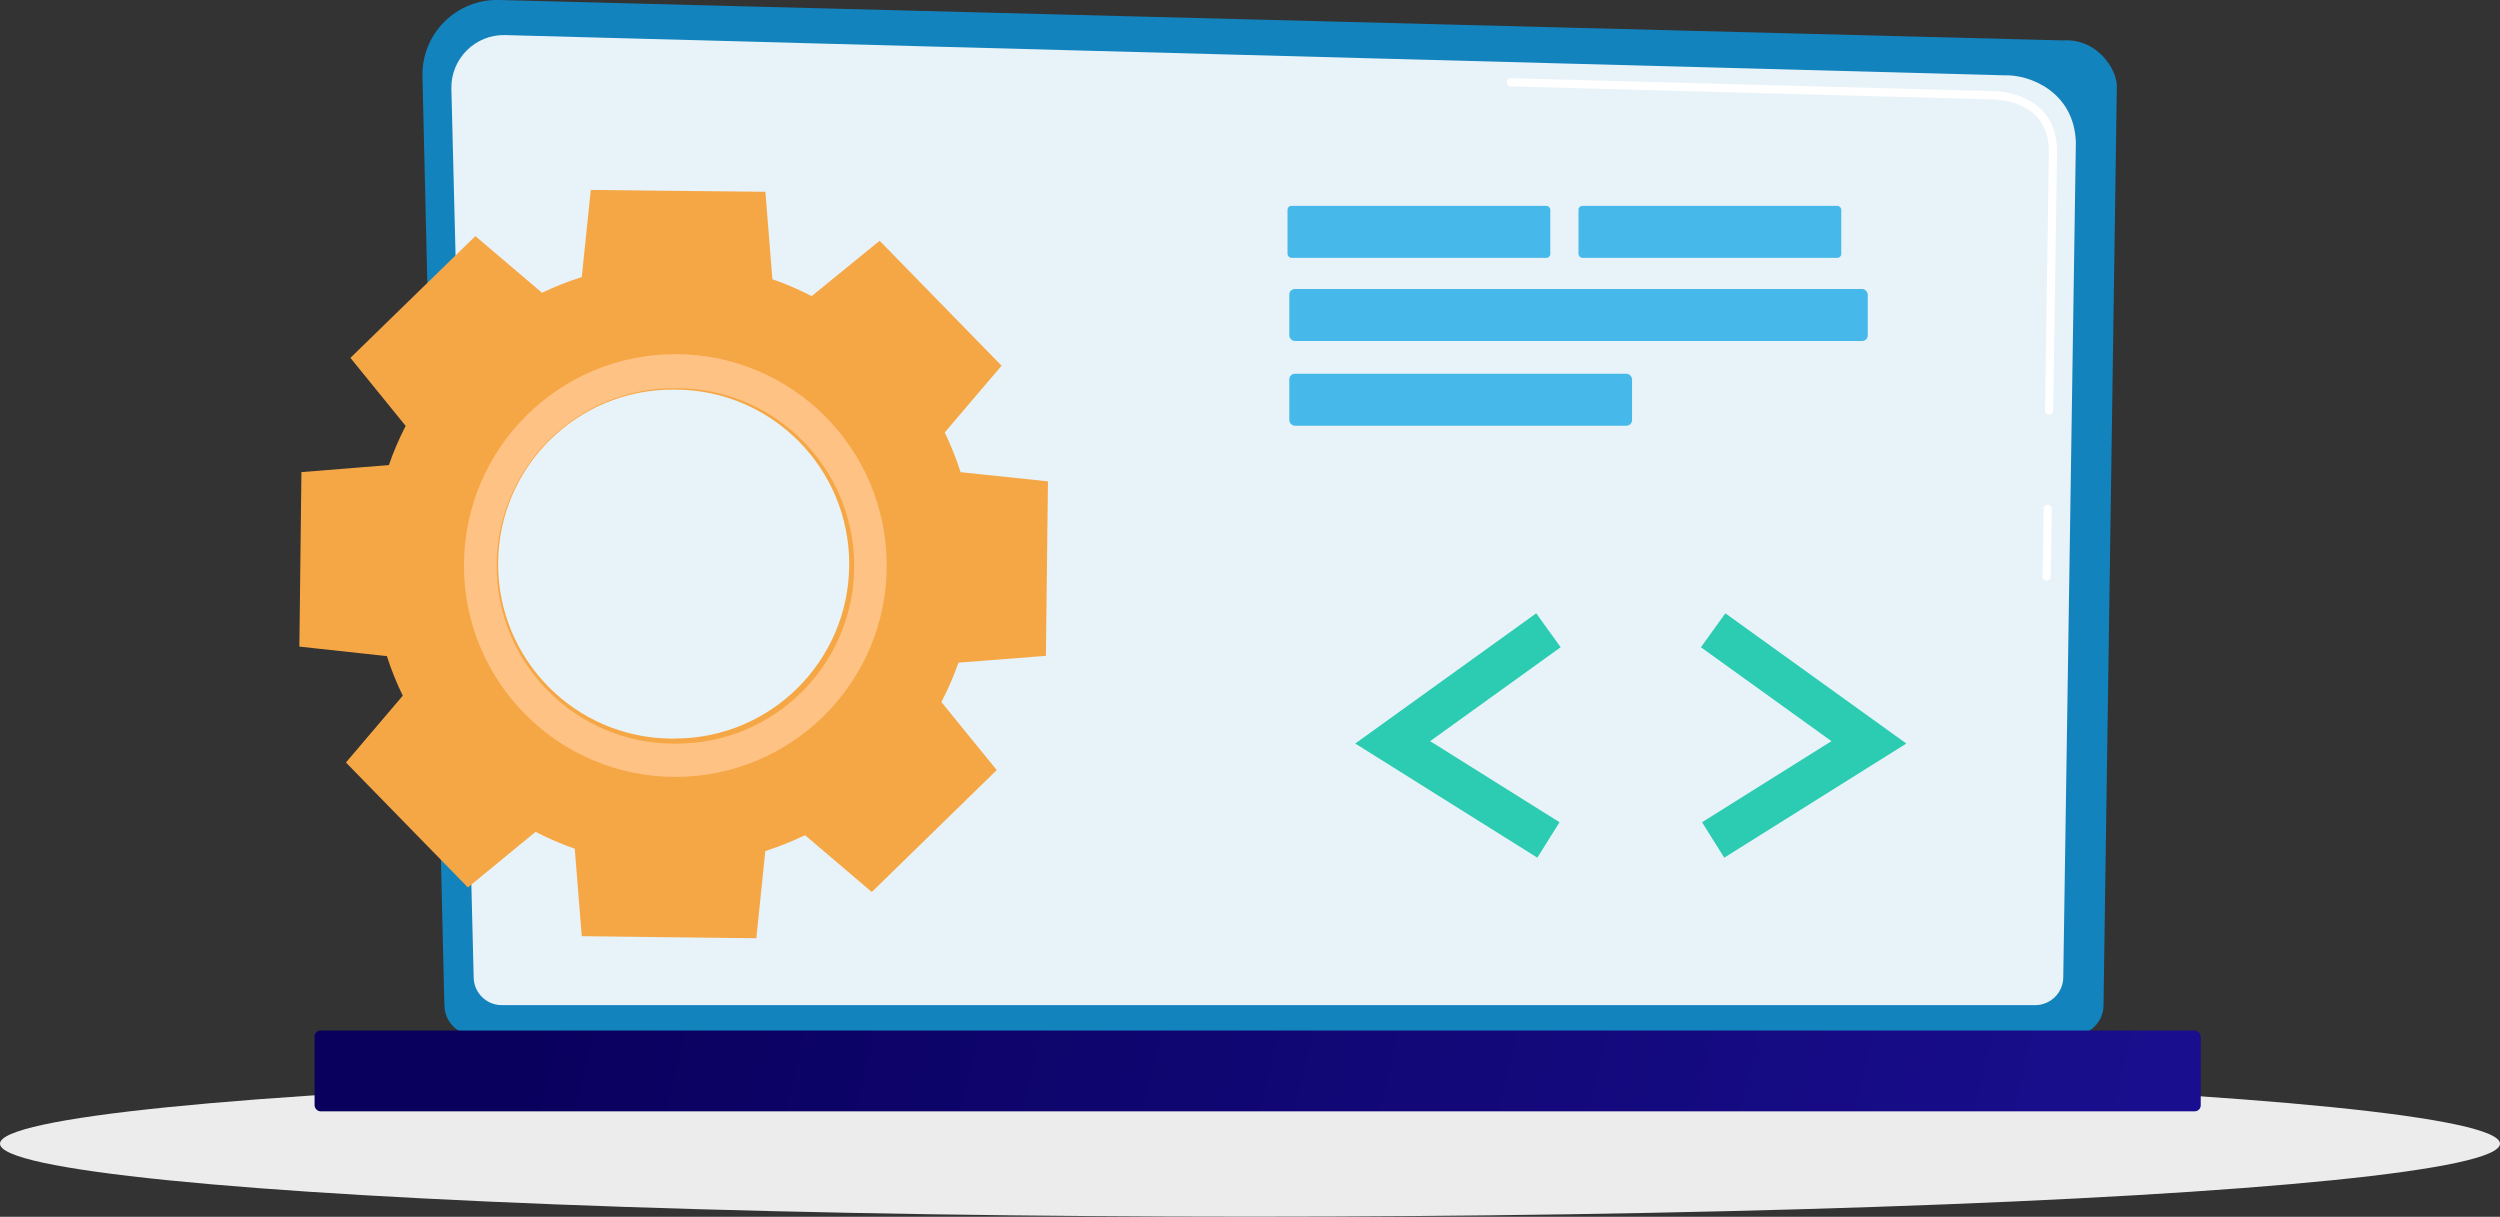 <svg xmlns="http://www.w3.org/2000/svg" xmlns:xlink="http://www.w3.org/1999/xlink" id="Layer_2" data-name="Layer 2" viewBox="0 0 267.9 130.39"><rect x="0" y="0" width="267.9" height="130.39" fill="#333333" stroke="none"/><defs><style>      .cls-1 {        fill: url(#linear-gradient);      }      .cls-1, .cls-2, .cls-3, .cls-4, .cls-5, .cls-6, .cls-7, .cls-8 {        stroke-width: 0px;      }      .cls-9 {        fill: none;        stroke: #2bccb1;        stroke-miterlimit: 10;        stroke-width: 4.48px;      }      .cls-2 {        opacity: .9;      }      .cls-2, .cls-6 {        fill: #fff;      }      .cls-3 {        fill: #47b8ea;      }      .cls-4 {        fill: #1383be;      }      .cls-5 {        fill: #ececec;      }      .cls-7 {        fill: #ffc285;      }      .cls-8 {        fill: #f6a745;      }    </style><linearGradient id="linear-gradient" x1="-4587.18" y1="96.08" x2="-4767.46" y2="139.93" gradientTransform="translate(4798.76 229.52) scale(1 -1)" gradientUnits="userSpaceOnUse"><stop offset="0" stop-color="#09005d"></stop><stop offset="1" stop-color="#1a0f91"></stop></linearGradient></defs><g id="Layer_4" data-name="Layer 4"><g><ellipse id="_Path_" data-name="&amp;lt;Path&amp;gt;" class="cls-5" cx="133.95" cy="122.56" rx="133.95" ry="7.82"></ellipse><path class="cls-4" d="M47.63,107.74c0,1.74,1.43,3.17,3.17,3.17h171.44c1.74,0,3.17-1.43,3.17-3.17l1.43-98.52c0-1.74-2.05-5.14-5.81-4.89L53.47,0c-2.19-.06-4.3.79-5.85,2.33-1.55,1.54-2.4,3.66-2.35,5.84l2.35,99.57Z"></path><path class="cls-2" d="M50.76,104.71c0,1.65,1.35,3,3,3h164.34c1.65,0,3-1.35,3-3l1.35-89.44c-.16-5.38-4.88-7.32-7.74-7.2L54.13,3.76c-1.54-.04-3.02.55-4.11,1.64-1.09,1.09-1.69,2.57-1.65,4.11l2.39,95.2Z"></path><g><path class="cls-6" d="M219.32,62.22h0c-.25,0-.44-.2-.44-.45l.11-7.25c0-.24.2-.43.44-.43h0c.25,0,.44.2.44.45l-.11,7.25c0,.24-.2.43-.44.43Z"></path><path class="cls-6" d="M219.58,44.44h0c-.24,0-.44-.2-.43-.45l.41-27.78c0-1.65-.51-2.97-1.49-3.91-1.83-1.75-4.74-1.66-4.86-1.66l-51.32-1.38c-.24,0-.43-.21-.43-.45,0-.24.19-.45.45-.43l51.29,1.38c.32-.02,3.41-.07,5.47,1.9,1.16,1.11,1.75,2.64,1.76,4.55l-.41,27.79c0,.24-.2.43-.44.43Z"></path></g><rect class="cls-1" x="33.72" y="110.43" width="202.12" height="8.66" rx=".64" ry=".64" transform="translate(269.55 229.52) rotate(180)"></rect><rect class="cls-3" x="137.97" y="22.06" width="28.16" height="5.57" rx=".41" ry=".41"></rect><rect class="cls-3" x="169.15" y="22.06" width="28.16" height="5.57" rx=".41" ry=".41"></rect><rect class="cls-3" x="138.16" y="30.97" width="61.99" height="5.57" rx=".6" ry=".6"></rect><rect class="cls-3" x="138.16" y="40.05" width="36.73" height="5.57" rx=".6" ry=".6"></rect><g><path class="cls-8" d="M112.08,70.28l.22-18.7-9.36-.98c-.47-1.46-1.04-2.88-1.7-4.26l6.09-7.15-13.07-13.39-7.28,5.93c-1.36-.7-2.77-1.31-4.21-1.81l-.75-9.37-9.83-.1-8.88-.1-.97,9.34c-1.46.46-2.88,1.02-4.26,1.68l-7.14-6.07-13.39,13.05,5.92,7.29c-.7,1.36-1.3,2.76-1.8,4.2l-9.37.75-.22,18.7,9.38,1.02c.46,1.45,1.03,2.87,1.7,4.24l-6.09,7.16,13.07,13.39,7.25-5.96c1.36.7,2.76,1.31,4.2,1.81l.75,9.37,9.83.12,8.88.1.96-9.34c1.46-.47,2.88-1.04,4.26-1.7l7.15,6.09,13.39-13.07-5.93-7.29c.71-1.36,1.32-2.77,1.83-4.22l9.38-.73ZM72.19,79.15h-.22c-10.33-.06-18.65-8.48-18.59-18.81.06-10.33,8.48-18.65,18.81-18.59h.23c10.33.06,18.65,8.49,18.58,18.81-.06,10.33-8.49,18.65-18.81,18.58h0Z"></path><path class="cls-7" d="M72.38,37.95c-12.51,0-22.65,10.13-22.66,22.64,0,12.51,10.13,22.65,22.64,22.66,12.5,0,22.64-10.12,22.66-22.62.02-12.51-10.11-22.66-22.62-22.68,0,0-.01,0-.02,0ZM72.38,79.69h-.23c-10.52-.06-18.99-8.64-18.93-19.16.06-10.52,8.64-18.99,19.16-18.93h.23c10.52.06,18.99,8.64,18.93,19.16-.06,10.52-8.64,18.99-19.16,18.93h0Z"></path></g><polyline class="cls-9" points="183.58 67.54 200.27 79.55 183.58 90.01"></polyline><polyline class="cls-9" points="165.93 67.54 149.24 79.55 165.93 90.01"></polyline></g></g></svg>